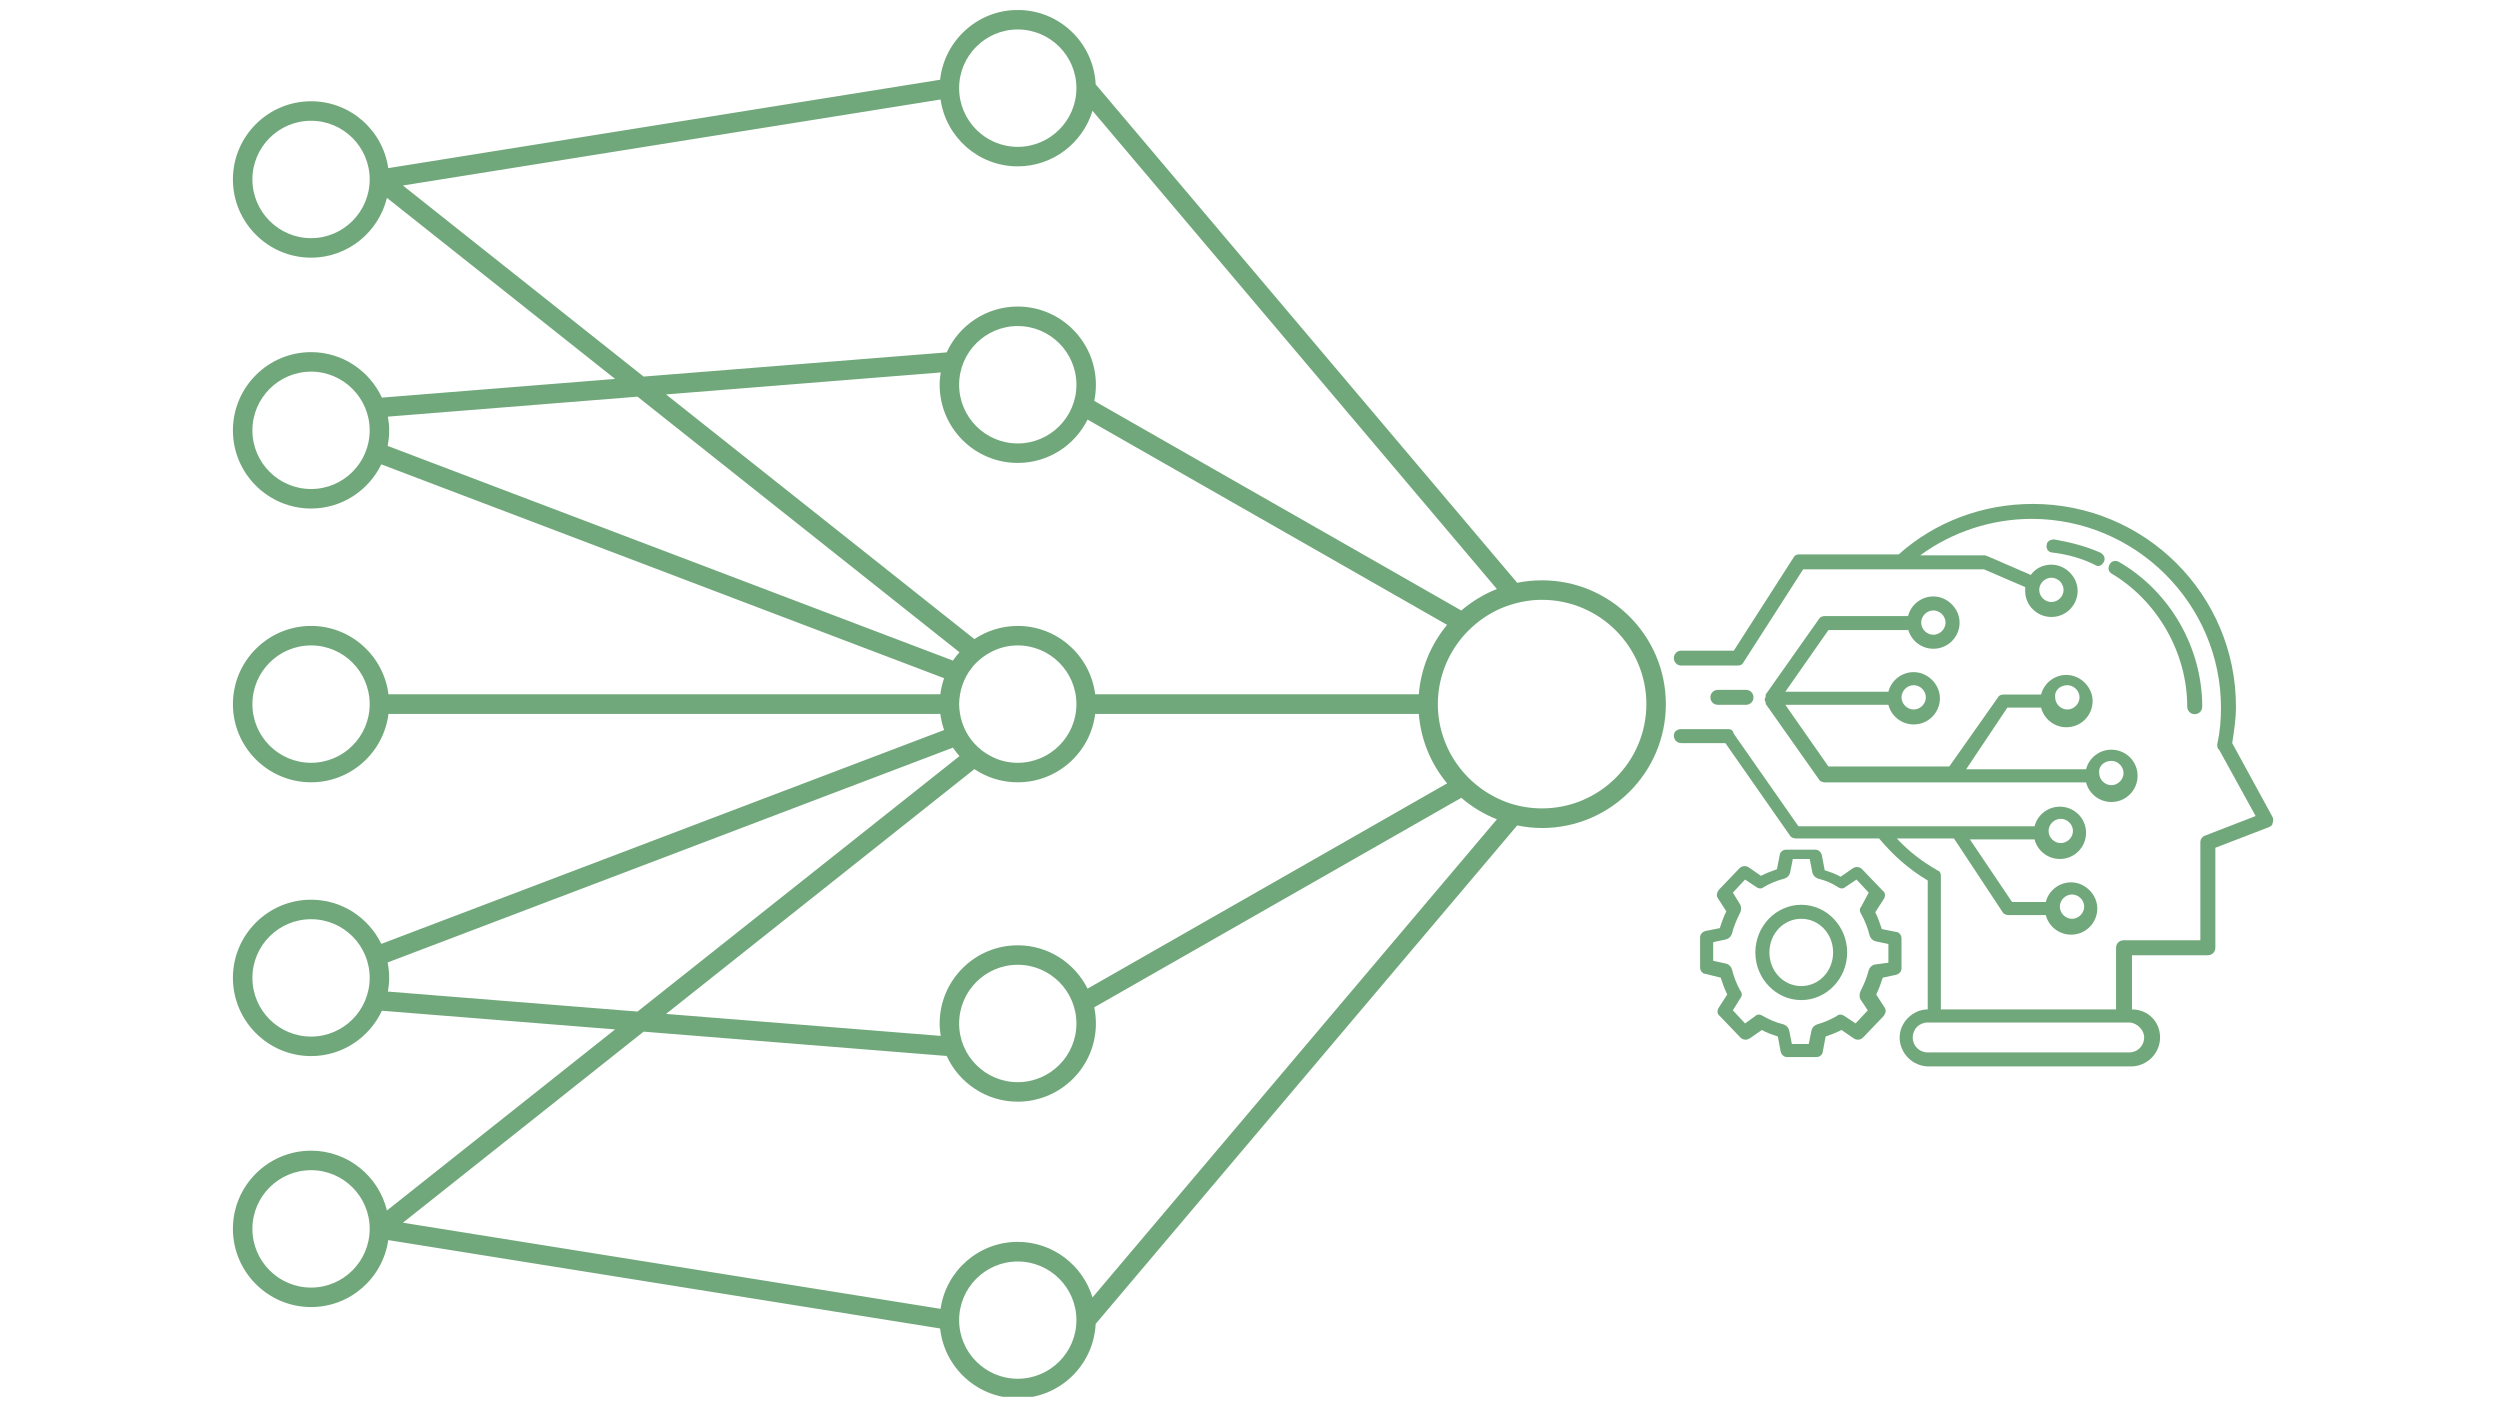 <svg xmlns="http://www.w3.org/2000/svg" xmlns:xlink="http://www.w3.org/1999/xlink" width="640" zoomAndPan="magnify" viewBox="0 0 480 270" height="360" preserveAspectRatio="xMidYMid meet" version="1.0"><defs><clipPath id="32abe060cb"><path d="M 44.719 1.938 L 319.844 1.938 L 319.844 268.188 L 44.719 268.188 Z M 44.719 1.938 " clip-rule="nonzero"/></clipPath><clipPath id="50385705c7"><path d="M 321.188 96.754 L 436.688 96.754 L 436.688 204.754 L 321.188 204.754 Z M 321.188 96.754 " clip-rule="nonzero"/></clipPath></defs><g clip-path="url(#32abe060cb)"><path fill="#71a87b" d="M 296.082 155.211 C 295.426 155.211 294.797 155.188 294.141 155.121 C 292.699 154.988 291.301 154.691 289.973 154.266 C 287.832 153.566 285.848 152.504 284.066 151.172 C 283.027 150.383 282.059 149.504 281.18 148.512 C 278.406 145.422 276.582 141.449 276.152 137.074 C 276.105 136.441 276.062 135.832 276.062 135.199 C 276.062 134.57 276.105 133.938 276.152 133.305 C 276.582 128.93 278.406 124.98 281.18 121.867 C 282.059 120.898 283.027 119.996 284.066 119.207 C 285.848 117.875 287.832 116.812 289.973 116.137 C 291.301 115.707 292.699 115.414 294.141 115.258 C 294.797 115.191 295.426 115.168 296.082 115.168 C 307.105 115.168 316.102 124.145 316.102 135.199 C 316.102 146.234 307.105 155.211 296.082 155.211 Z M 209.762 249.109 C 207.891 242.949 202.164 238.438 195.398 238.438 C 187.871 238.438 181.625 244.031 180.59 251.297 L 77.359 234.762 L 123.574 198.078 L 181.762 202.746 C 184.129 207.914 189.359 211.523 195.398 211.523 C 203.676 211.523 210.414 204.801 210.414 196.52 C 210.414 195.461 210.301 194.422 210.098 193.406 L 280.57 153.18 C 282.602 154.918 284.875 156.316 287.402 157.309 Z M 195.398 264.719 C 189.199 264.719 184.152 259.668 184.152 253.465 C 184.152 247.258 189.199 242.207 195.398 242.207 C 201.621 242.207 206.672 247.258 206.672 253.465 C 206.672 259.668 201.621 264.719 195.398 264.719 Z M 74.477 190.383 C 74.633 189.527 74.723 188.648 74.723 187.746 C 74.723 186.73 74.609 185.734 74.43 184.789 L 182.957 143.547 C 183.34 144.113 183.77 144.652 184.219 145.172 L 122.402 194.219 Z M 74.43 85.613 C 74.609 84.645 74.723 83.648 74.723 82.637 C 74.723 81.73 74.633 80.852 74.477 79.996 L 122.402 76.16 L 184.219 125.23 C 183.77 125.727 183.34 126.266 182.957 126.832 Z M 184.152 73.883 C 184.152 67.656 189.199 62.602 195.398 62.602 C 201.621 62.602 206.672 67.656 206.672 73.883 C 206.672 80.086 201.621 85.141 195.398 85.141 C 189.199 85.141 184.152 80.086 184.152 73.883 Z M 210.277 133.305 C 209.355 125.93 203.043 120.176 195.398 120.176 C 192.336 120.176 189.473 121.121 187.082 122.703 L 127.883 75.73 L 180.613 71.512 C 180.5 72.281 180.41 73.07 180.41 73.883 C 180.41 82.16 187.125 88.883 195.398 88.883 C 201.285 88.883 206.355 85.5 208.812 80.559 L 277.844 119.973 C 274.777 123.648 272.816 128.254 272.41 133.305 Z M 184.332 137.074 C 184.219 136.465 184.152 135.832 184.152 135.199 C 184.152 134.547 184.219 133.938 184.332 133.305 C 184.422 132.719 184.578 132.109 184.781 131.547 C 185.188 130.328 185.797 129.199 186.586 128.23 C 186.766 127.98 186.969 127.754 187.148 127.555 C 188.051 126.605 189.066 125.816 190.238 125.207 C 191.77 124.395 193.527 123.922 195.398 123.922 C 201.621 123.922 206.672 128.973 206.672 135.199 C 206.672 141.406 201.621 146.457 195.398 146.457 C 193.527 146.457 191.77 146.008 190.238 145.172 C 189.066 144.586 188.027 143.773 187.148 142.828 C 186.969 142.625 186.766 142.398 186.586 142.172 C 185.797 141.18 185.188 140.051 184.781 138.855 C 184.578 138.27 184.422 137.684 184.332 137.074 Z M 206.672 196.52 C 206.672 202.723 201.621 207.777 195.398 207.777 C 189.199 207.777 184.152 202.723 184.152 196.52 C 184.152 190.293 189.199 185.238 195.398 185.238 C 201.621 185.238 206.672 190.293 206.672 196.52 Z M 195.398 181.496 C 187.125 181.496 180.41 188.242 180.41 196.52 C 180.41 197.332 180.5 198.098 180.613 198.891 L 127.883 194.672 L 187.082 147.676 C 189.473 149.277 192.336 150.203 195.398 150.203 C 203.043 150.203 209.355 144.473 210.277 137.074 L 272.41 137.074 C 272.816 142.125 274.777 146.73 277.844 150.406 L 208.812 189.82 C 206.355 184.902 201.285 181.496 195.398 181.496 Z M 77.359 35.617 L 180.59 19.105 C 181.625 26.348 187.871 31.941 195.398 31.941 C 202.164 31.941 207.891 27.43 209.762 21.27 L 287.402 113.09 C 284.875 114.086 282.602 115.484 280.57 117.219 L 210.098 76.973 C 210.301 75.98 210.414 74.941 210.414 73.883 C 210.414 65.602 203.676 58.855 195.398 58.855 C 189.359 58.855 184.129 62.465 181.762 67.656 L 123.574 72.301 Z M 195.398 5.66 C 201.621 5.66 206.672 10.711 206.672 16.918 C 206.672 23.145 201.621 28.195 195.398 28.195 C 189.199 28.195 184.152 23.145 184.152 16.918 C 184.152 10.711 189.199 5.66 195.398 5.66 Z M 59.73 247.215 C 53.508 247.215 48.461 242.16 48.461 235.934 C 48.461 229.73 53.508 224.676 59.73 224.676 C 65.93 224.676 70.98 229.73 70.98 235.934 C 70.98 242.16 65.93 247.215 59.73 247.215 Z M 59.73 199.023 C 53.508 199.023 48.461 193.973 48.461 187.746 C 48.461 181.539 53.508 176.488 59.73 176.488 C 65.93 176.488 70.98 181.539 70.98 187.746 C 70.98 193.973 65.93 199.023 59.73 199.023 Z M 59.73 146.457 C 53.508 146.457 48.461 141.406 48.461 135.199 C 48.461 128.973 53.508 123.922 59.73 123.922 C 65.93 123.922 70.98 128.973 70.98 135.199 C 70.98 141.406 65.93 146.457 59.73 146.457 Z M 59.73 93.891 C 53.508 93.891 48.461 88.84 48.461 82.637 C 48.461 76.43 53.508 71.355 59.73 71.355 C 65.93 71.355 70.98 76.43 70.98 82.637 C 70.98 88.84 65.93 93.891 59.73 93.891 Z M 59.73 45.727 C 53.508 45.727 48.461 40.648 48.461 34.445 C 48.461 28.242 53.508 23.188 59.73 23.188 C 65.93 23.188 70.98 28.242 70.98 34.445 C 70.98 40.648 65.93 45.727 59.73 45.727 Z M 296.082 111.422 C 294.434 111.422 292.836 111.578 291.301 111.895 L 210.371 16.195 C 209.984 8.254 203.449 1.914 195.398 1.914 C 187.691 1.914 181.309 7.801 180.5 15.312 L 74.543 32.281 C 73.504 25.016 67.262 19.441 59.73 19.441 C 51.457 19.441 44.719 26.164 44.719 34.445 C 44.719 42.727 51.457 49.473 59.73 49.473 C 66.789 49.473 72.695 44.551 74.293 37.988 L 118.098 72.754 L 73.324 76.34 C 70.938 71.195 65.75 67.609 59.73 67.609 C 51.457 67.609 44.719 74.355 44.719 82.637 C 44.719 90.914 51.457 97.637 59.73 97.637 C 65.66 97.637 70.777 94.164 73.211 89.156 L 181.266 130.215 C 180.926 131.207 180.68 132.246 180.543 133.305 L 74.586 133.305 C 73.664 125.93 67.352 120.176 59.73 120.176 C 51.457 120.176 44.719 126.922 44.719 135.199 C 44.719 143.48 51.457 150.203 59.73 150.203 C 67.352 150.203 73.664 144.473 74.586 137.074 L 180.543 137.074 C 180.68 138.133 180.926 139.172 181.266 140.164 L 73.211 181.223 C 70.777 176.215 65.66 172.742 59.73 172.742 C 51.457 172.742 44.719 179.465 44.719 187.746 C 44.719 196.023 51.457 202.77 59.73 202.77 C 65.75 202.77 70.938 199.184 73.324 194.062 L 118.098 197.648 L 74.293 232.414 C 72.695 225.828 66.789 220.93 59.73 220.93 C 51.457 220.93 44.719 227.652 44.719 235.934 C 44.719 244.215 51.457 250.957 59.73 250.957 C 67.262 250.957 73.504 245.363 74.543 238.098 L 180.5 255.066 C 181.309 262.602 187.691 268.465 195.398 268.465 C 203.449 268.465 209.984 262.125 210.371 254.184 L 291.301 158.484 C 292.836 158.801 294.434 158.98 296.082 158.98 C 309.18 158.98 319.844 148.309 319.844 135.199 C 319.844 122.07 309.18 111.422 296.082 111.422 " fill-opacity="1" fill-rule="nonzero"/></g><g clip-path="url(#50385705c7)"><path fill="#71a87b" d="M 436.32 156.852 L 428.586 142.68 C 428.945 140.348 429.305 138.016 429.305 135.684 C 429.305 114.156 411.855 96.754 390.27 96.754 C 380.738 96.754 371.562 100.164 364.551 106.441 L 345.48 106.441 C 344.941 106.441 344.582 106.621 344.402 106.98 L 332.891 124.922 L 322.816 124.922 C 321.918 124.922 321.379 125.637 321.379 126.355 C 321.379 127.074 321.918 127.789 322.816 127.789 L 333.609 127.789 C 334.148 127.789 334.508 127.609 334.691 127.254 L 346.203 109.312 L 380.918 109.312 L 388.832 112.719 C 388.832 112.898 388.832 113.258 388.832 113.438 C 388.832 116.309 391.172 118.461 393.867 118.461 C 396.746 118.461 398.906 116.129 398.906 113.438 C 398.906 110.746 396.566 108.414 393.867 108.414 C 392.25 108.414 390.812 109.133 389.91 110.387 L 381.637 106.801 C 381.457 106.801 381.277 106.621 381.098 106.621 L 368.688 106.621 C 374.801 102.137 382.355 99.625 390.09 99.625 C 410.059 99.625 426.426 115.949 426.426 135.863 C 426.426 138.195 426.246 140.527 425.707 142.859 C 425.707 143.219 425.707 143.758 426.066 143.938 L 433.082 156.676 L 423.367 160.441 C 422.828 160.621 422.469 161.16 422.469 161.699 L 422.469 180.535 L 407.719 180.535 C 407 180.535 406.281 181.074 406.281 181.969 L 406.281 193.809 L 372.645 193.809 L 372.645 168.156 C 372.645 167.617 372.465 167.258 371.926 167.078 C 368.867 165.285 366.527 163.492 364.188 160.98 L 375.16 160.98 L 384.516 175.152 C 384.695 175.512 385.234 175.691 385.594 175.691 L 392.789 175.691 C 393.328 177.844 395.309 179.457 397.645 179.457 C 400.523 179.457 402.684 177.125 402.684 174.434 C 402.684 171.742 400.344 169.41 397.645 169.41 C 395.309 169.41 393.328 171.027 392.789 173.18 L 386.312 173.18 L 378.219 161.16 L 390.633 161.16 C 391.172 163.312 393.148 164.926 395.488 164.926 C 398.367 164.926 400.523 162.594 400.523 159.902 C 400.523 157.031 398.188 154.879 395.488 154.879 C 393.148 154.879 391.172 156.496 390.633 158.648 L 345.301 158.648 L 332.891 140.887 C 332.711 140.168 332.352 139.988 331.812 139.988 L 322.816 139.988 C 321.918 139.988 321.379 140.527 321.379 141.246 C 321.379 141.965 321.918 142.68 322.816 142.68 L 331.273 142.68 L 343.684 160.441 C 343.863 160.801 344.402 160.98 344.762 160.98 L 360.773 160.98 C 363.648 164.387 366.527 166.898 370.125 169.055 L 370.125 193.809 C 367.246 193.809 364.73 196.32 364.73 199.191 C 364.73 202.242 367.246 204.754 370.305 204.754 L 409.16 204.754 C 412.215 204.754 414.734 202.242 414.734 199.191 C 414.734 196.141 412.395 193.809 409.34 193.809 L 409.34 183.406 L 423.91 183.406 C 424.629 183.406 425.348 182.867 425.348 181.969 L 425.348 162.773 L 435.602 158.828 C 435.961 158.648 436.32 158.469 436.32 158.109 C 436.5 157.57 436.5 157.211 436.32 156.852 Z M 393.867 110.926 C 395.129 110.926 396.207 112.004 396.207 113.258 C 396.207 114.516 395.129 115.59 393.867 115.59 C 392.609 115.59 391.531 114.516 391.531 113.258 C 391.531 112.004 392.609 110.926 393.867 110.926 Z M 397.824 171.742 C 399.086 171.742 400.164 172.82 400.164 174.074 C 400.164 175.332 399.086 176.41 397.824 176.41 C 396.566 176.41 395.488 175.332 395.488 174.074 C 395.488 172.82 396.566 171.742 397.824 171.742 Z M 395.668 157.211 C 396.926 157.211 398.008 158.289 398.008 159.543 C 398.008 160.801 396.926 161.875 395.668 161.875 C 394.41 161.875 393.328 160.801 393.328 159.543 C 393.328 158.289 394.41 157.211 395.668 157.211 Z M 411.676 199.191 C 411.676 200.809 410.418 202.062 408.797 202.062 L 370.125 202.062 C 368.508 202.062 367.246 200.809 367.246 199.191 C 367.246 197.578 368.508 196.32 370.125 196.32 L 408.977 196.32 C 410.418 196.5 411.676 197.758 411.676 199.191 Z M 411.676 199.191 " fill-opacity="1" fill-rule="nonzero"/></g><path fill="#71a87b" d="M 419.949 135.684 C 419.949 136.402 420.492 137.121 421.391 137.121 C 422.109 137.121 422.828 136.582 422.828 135.684 C 422.828 124.383 416.715 113.617 406.82 107.875 C 406.102 107.52 405.383 107.699 405.02 108.414 C 404.66 109.133 404.84 109.852 405.562 110.211 C 414.195 115.41 419.949 125.277 419.949 135.684 Z M 419.949 135.684 " fill-opacity="1" fill-rule="nonzero"/><path fill="#71a87b" d="M 403.941 107.875 C 404.301 107.16 403.941 106.441 403.223 106.082 C 400.344 104.828 397.465 104.109 394.41 103.57 C 393.688 103.57 392.969 103.93 392.969 104.648 C 392.789 105.363 393.328 106.082 394.047 106.082 C 396.926 106.441 399.625 107.16 402.145 108.414 C 402.863 108.953 403.582 108.594 403.941 107.875 Z M 403.941 107.875 " fill-opacity="1" fill-rule="nonzero"/><path fill="#71a87b" d="M 345.844 173.719 C 340.984 173.719 337.027 177.844 337.027 182.867 C 337.027 187.891 340.984 192.016 345.844 192.016 C 350.699 192.016 354.656 187.891 354.656 182.867 C 354.656 177.844 350.699 173.719 345.844 173.719 Z M 345.844 189.324 C 342.426 189.324 339.727 186.453 339.727 182.867 C 339.727 179.277 342.426 176.41 345.844 176.41 C 349.258 176.41 351.957 179.277 351.957 182.867 C 351.957 186.453 349.258 189.324 345.844 189.324 Z M 345.844 189.324 " fill-opacity="1" fill-rule="nonzero"/><path fill="#71a87b" d="M 364.008 187.172 C 364.73 186.992 365.09 186.453 365.09 185.918 L 365.09 180.176 C 365.09 179.457 364.551 178.922 364.008 178.922 L 361.312 178.383 C 360.953 177.305 360.59 176.23 360.051 175.152 L 361.672 172.641 C 362.031 172.102 362.031 171.387 361.492 171.027 L 357.535 166.898 C 356.996 166.363 356.273 166.363 355.734 166.719 L 353.398 168.336 C 352.496 167.797 351.418 167.438 350.34 167.078 L 349.801 164.211 C 349.621 163.492 349.078 163.133 348.539 163.133 L 342.965 163.133 C 342.246 163.133 341.703 163.672 341.703 164.211 L 341.164 166.898 C 340.086 167.258 339.188 167.617 338.105 168.156 L 335.77 166.543 C 335.23 166.184 334.508 166.184 333.969 166.719 L 330.012 170.848 C 329.652 171.387 329.473 171.922 329.832 172.461 L 331.453 174.973 C 330.91 176.051 330.551 177.125 330.191 178.203 L 327.496 178.742 C 326.773 178.922 326.414 179.457 326.414 179.996 L 326.414 185.738 C 326.414 186.453 326.953 186.992 327.496 186.992 L 330.371 187.711 C 330.73 188.785 331.094 189.863 331.633 190.941 L 330.012 193.453 C 329.652 193.988 329.652 194.707 330.191 195.066 L 334.148 199.191 C 334.691 199.73 335.41 199.73 335.949 199.371 L 338.285 197.758 C 339.188 198.297 340.266 198.652 341.344 199.012 L 341.883 201.883 C 342.062 202.602 342.605 202.961 343.145 202.961 L 348.719 202.961 C 349.438 202.961 349.98 202.422 349.98 201.883 L 350.52 199.012 C 351.598 198.652 352.496 198.297 353.578 197.758 L 355.914 199.371 C 356.453 199.73 357.176 199.73 357.715 199.191 L 361.672 195.066 C 362.031 194.527 362.211 193.988 361.852 193.453 L 360.23 190.941 C 360.773 189.863 361.133 188.785 361.492 187.711 Z M 359.871 185.199 C 359.332 185.379 358.973 185.738 358.793 186.277 C 358.434 187.711 357.895 188.965 357.176 190.402 C 356.996 190.762 356.996 191.477 357.176 191.836 L 358.613 193.988 L 356.273 196.5 L 354.117 195.066 C 353.578 194.707 353.035 194.707 352.676 195.066 C 351.418 195.785 350.16 196.32 348.898 196.68 C 348.359 196.859 348 197.219 347.82 197.758 L 347.281 200.449 L 344.043 200.449 L 343.504 197.758 C 343.324 197.219 342.965 196.859 342.426 196.68 C 340.984 196.32 339.727 195.785 338.469 195.066 C 337.926 194.707 337.387 194.707 337.027 195.066 L 335.051 196.5 L 332.711 193.988 L 334.148 191.656 C 334.508 191.297 334.508 190.582 334.148 190.223 C 333.43 188.965 332.891 187.531 332.531 186.098 C 332.352 185.559 331.992 185.199 331.453 185.02 L 328.934 184.48 L 328.934 180.895 L 331.453 180.355 C 331.992 180.176 332.352 179.816 332.531 179.277 C 332.891 177.844 333.43 176.586 334.148 175.152 C 334.328 174.793 334.328 174.074 334.148 173.719 L 332.711 171.387 L 335.051 168.875 L 337.207 170.309 C 337.746 170.668 338.285 170.668 338.648 170.309 C 339.906 169.59 341.164 169.055 342.605 168.695 C 343.145 168.516 343.504 168.156 343.684 167.617 L 344.223 164.926 L 347.461 164.926 L 348 167.617 C 348.18 168.156 348.539 168.516 349.078 168.695 C 350.52 169.055 351.777 169.59 352.855 170.309 C 353.398 170.668 353.938 170.668 354.297 170.309 L 356.453 168.875 L 358.793 171.387 L 357.355 174.074 C 356.996 174.434 356.996 174.973 357.355 175.512 C 358.074 176.766 358.613 178.203 358.973 179.637 C 359.152 180.176 359.512 180.535 360.051 180.715 L 362.57 181.254 L 362.57 184.84 Z M 359.871 185.199 " fill-opacity="1" fill-rule="nonzero"/><path fill="#71a87b" d="M 366.348 120.793 C 366.887 122.945 368.867 124.562 371.203 124.562 C 374.082 124.562 376.242 122.23 376.242 119.539 C 376.242 116.848 373.902 114.516 371.203 114.516 C 368.867 114.516 366.887 116.129 366.348 118.281 L 350.34 118.281 C 349.98 118.281 349.438 118.461 349.258 118.82 L 339.008 133.352 C 339.008 133.352 339.008 133.531 339.008 133.531 C 339.008 133.531 339.008 133.711 339.008 133.711 C 339.008 133.891 338.828 134.07 338.828 134.25 C 338.828 134.43 338.828 134.609 339.008 134.785 C 339.008 134.785 339.008 134.965 339.008 134.965 C 339.008 134.965 339.008 135.145 339.008 135.145 L 349.258 149.676 C 349.438 150.035 349.98 150.215 350.34 150.215 L 400.523 150.215 C 401.062 152.367 403.043 153.984 405.383 153.984 C 408.258 153.984 410.418 151.652 410.418 148.961 C 410.418 146.09 408.078 143.938 405.383 143.938 C 403.043 143.938 401.062 145.551 400.523 147.703 L 377.5 147.703 L 385.414 135.863 L 391.891 135.863 C 392.43 138.016 394.41 139.633 396.746 139.633 C 399.625 139.633 401.785 137.297 401.785 134.609 C 401.785 131.918 399.445 129.586 396.746 129.586 C 394.41 129.586 392.43 131.199 391.891 133.352 L 384.695 133.352 C 384.156 133.352 383.797 133.531 383.617 133.891 L 374.262 147.164 L 351.059 147.164 L 342.785 135.324 L 362.57 135.324 C 363.109 137.477 365.09 139.094 367.426 139.094 C 370.305 139.094 372.465 136.762 372.465 134.07 C 372.465 131.379 370.125 129.047 367.426 129.047 C 365.09 129.047 363.109 130.66 362.57 132.812 L 342.785 132.812 L 351.059 120.973 L 366.348 120.973 Z M 371.203 117.207 C 372.465 117.207 373.543 118.281 373.543 119.539 C 373.543 120.793 372.465 121.871 371.203 121.871 C 369.945 121.871 368.867 120.793 368.867 119.539 C 368.867 118.281 369.945 117.207 371.203 117.207 Z M 396.926 131.559 C 398.188 131.559 399.266 132.633 399.266 133.891 C 399.266 135.145 398.188 136.223 396.926 136.223 C 395.668 136.223 394.59 135.145 394.59 133.891 C 394.41 132.633 395.488 131.559 396.926 131.559 Z M 405.383 146.09 C 406.641 146.09 407.719 147.164 407.719 148.422 C 407.719 149.676 406.641 150.754 405.383 150.754 C 404.121 150.754 403.043 149.676 403.043 148.422 C 402.863 147.164 403.941 146.09 405.383 146.09 Z M 367.426 131.559 C 368.688 131.559 369.766 132.633 369.766 133.891 C 369.766 135.145 368.688 136.223 367.426 136.223 C 366.168 136.223 365.09 135.145 365.09 133.891 C 365.09 132.633 366.168 131.559 367.426 131.559 Z M 367.426 131.559 " fill-opacity="1" fill-rule="nonzero"/><path fill="#71a87b" d="M 335.23 135.324 C 335.949 135.324 336.668 134.785 336.668 133.891 C 336.668 133.172 336.129 132.453 335.23 132.453 L 329.832 132.453 C 329.113 132.453 328.395 132.992 328.395 133.891 C 328.395 134.609 328.934 135.324 329.832 135.324 Z M 335.23 135.324 " fill-opacity="1" fill-rule="nonzero"/></svg>